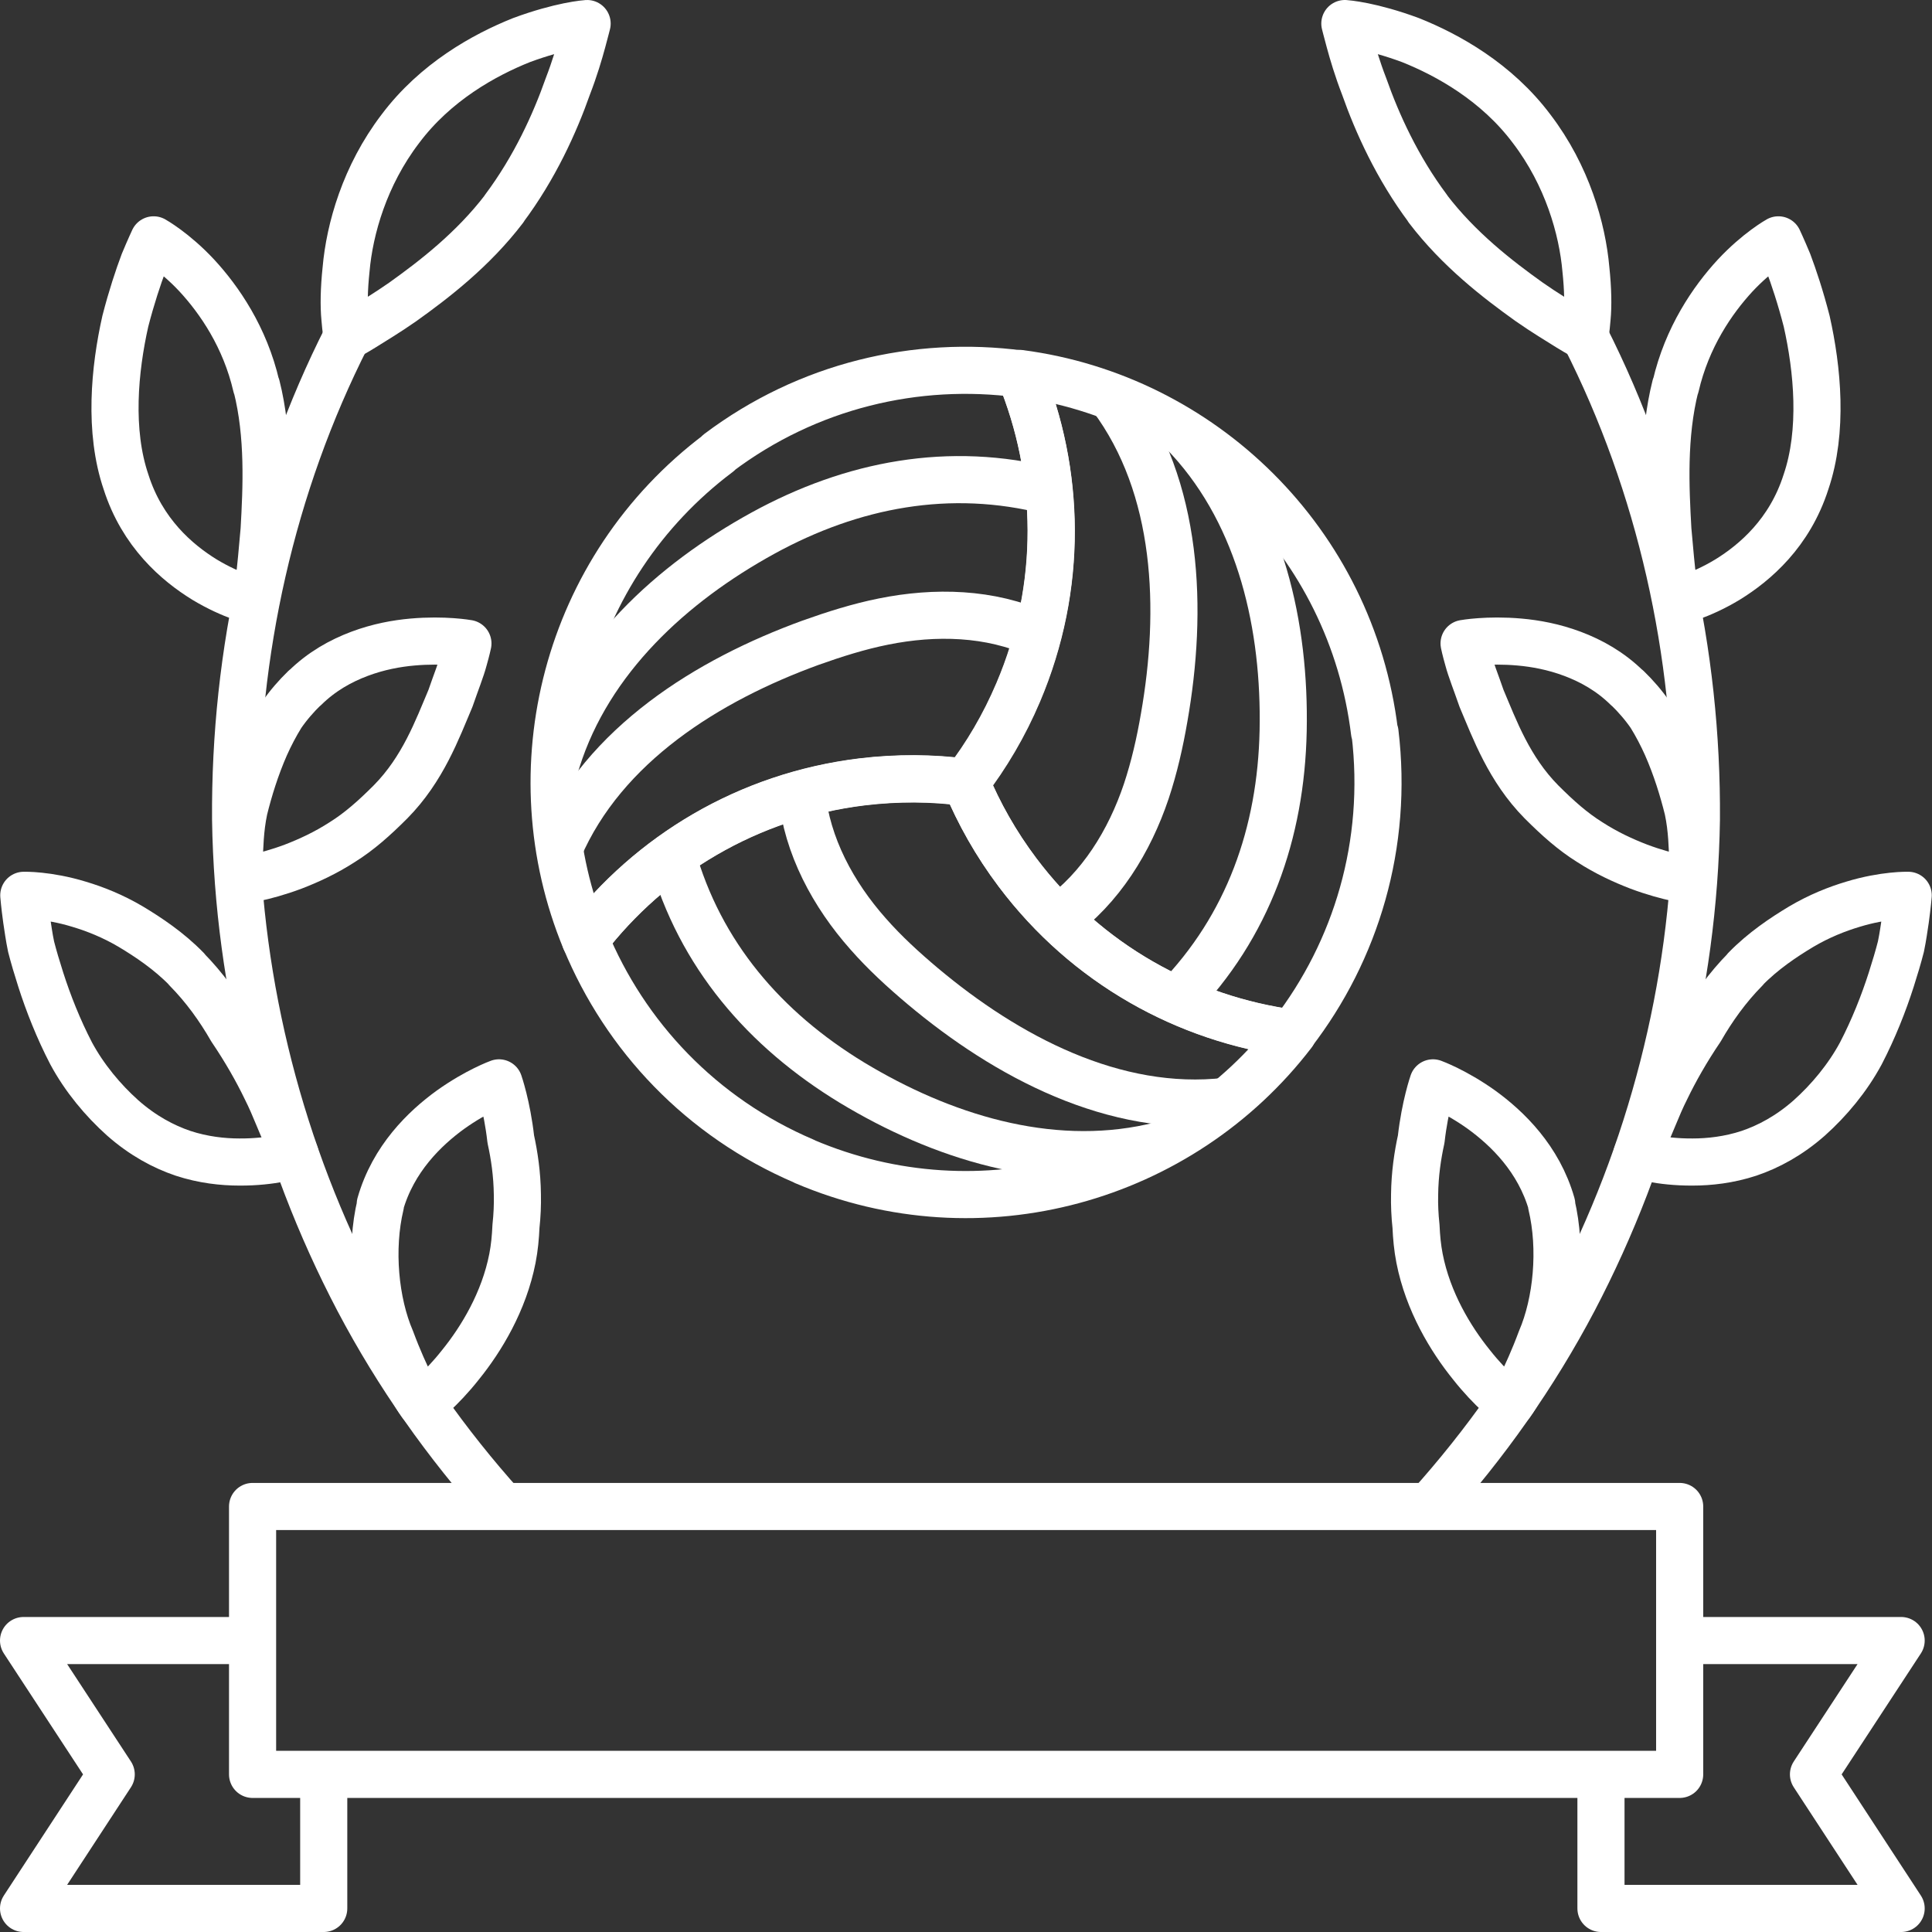 <svg width="82" height="82" viewBox="0 0 82 82" fill="none" xmlns="http://www.w3.org/2000/svg">
<rect x="0" y="0" width="82" height="82" fill="#333333" stroke="none"/>
<path d="M21.34 63.94C18.95 61.28 16.88 58.35 15.21 55.18C11.92 48.91 10.11 41.88 10 34.79C9.95 27.71 11.52 20.6 14.73 14.28" stroke="white" stroke-width="2" stroke-linejoin="round"/>
<path d="M21.399 8.86C20.079 10.59 18.429 11.86 17.099 12.81C16.429 13.28 15.819 13.64 15.409 13.9C14.989 14.16 14.729 14.29 14.729 14.29C14.729 14.29 14.679 14 14.639 13.5C14.589 12.99 14.599 12.28 14.689 11.43C14.839 9.72 15.479 7.45 16.989 5.47C18.479 3.48 20.559 2.33 22.139 1.7C22.949 1.4 23.639 1.22 24.129 1.12C24.619 1.02 24.919 1 24.919 1C24.919 1 24.849 1.28 24.719 1.76C24.589 2.24 24.389 2.92 24.099 3.67C23.549 5.23 22.699 7.11 21.399 8.85V8.86Z" stroke="white" stroke-width="2" stroke-linejoin="round"/>
<path d="M10.89 16.39C11.42 18.49 11.31 20.72 11.21 22.49C11.13 23.36 11.07 24.13 10.99 24.67C10.92 25.21 10.85 25.53 10.85 25.53C10.85 25.53 9.87 25.32 8.68 24.6C7.51 23.88 6.04 22.62 5.35 20.46C4.61 18.29 4.86 15.67 5.32 13.63C5.58 12.62 5.87 11.75 6.1 11.14C6.35 10.54 6.52 10.18 6.52 10.18C6.52 10.18 7.4 10.67 8.36 11.7C9.31 12.73 10.4 14.31 10.88 16.39H10.89Z" stroke="white" stroke-width="2" stroke-linejoin="round"/>
<path d="M12.93 29.2C12.569 29.55 12.239 29.93 11.95 30.35C11.69 30.77 11.46 31.21 11.259 31.66C10.86 32.57 10.569 33.51 10.36 34.36C10.18 35.21 10.18 35.97 10.149 36.51C10.13 37.05 10.149 37.38 10.149 37.38C10.149 37.38 11.149 37.27 12.45 36.78C13.1 36.53 13.819 36.2 14.53 35.74C15.249 35.29 15.88 34.73 16.579 34.03C17.95 32.64 18.559 30.96 19.119 29.64C19.349 28.97 19.579 28.4 19.689 27.98C19.809 27.56 19.86 27.31 19.86 27.31C19.86 27.31 18.869 27.13 17.509 27.25C16.829 27.31 16.059 27.45 15.259 27.75C14.46 28.05 13.649 28.5 12.94 29.2H12.93Z" stroke="white" stroke-width="2" stroke-linejoin="round"/>
<path d="M7.92 41.14C8.68 41.91 9.31 42.79 9.82 43.68C10.41 44.55 10.91 45.43 11.29 46.22C11.69 47.01 11.92 47.73 12.18 48.21C12.41 48.7 12.53 49.01 12.53 49.01C12.53 49.01 11.58 49.33 10.16 49.32C9.46 49.32 8.62 49.23 7.77 48.95C6.94 48.67 6.06 48.2 5.21 47.45C4.37 46.7 3.58 45.75 3.02 44.71C2.48 43.67 2.05 42.58 1.73 41.58C1.57 41.08 1.43 40.61 1.32 40.18C1.23 39.75 1.18 39.36 1.13 39.04C1.04 38.39 1.01 38 1.01 38C1.01 38 2.02 37.97 3.36 38.38C4.03 38.58 4.79 38.88 5.55 39.33C6.3 39.78 7.17 40.36 7.92 41.13V41.14Z" stroke="white" stroke-width="2" stroke-linejoin="round"/>
<path d="M16.149 51.13C15.699 53.01 15.919 55.28 16.599 56.86C16.899 57.67 17.219 58.37 17.459 58.85C17.689 59.35 17.899 59.6 17.899 59.6C17.899 59.6 18.699 59 19.549 57.92C20.429 56.83 21.389 55.25 21.749 53.41C21.839 52.95 21.879 52.5 21.899 52.05C21.949 51.59 21.969 51.14 21.959 50.7C21.949 49.83 21.829 49.03 21.679 48.35C21.519 46.93 21.179 45.96 21.179 45.96C21.179 45.96 20.239 46.3 19.119 47.1C18.029 47.89 16.689 49.18 16.139 51.11L16.149 51.13Z" stroke="white" stroke-width="2" stroke-linejoin="round"/>
<path d="M60.66 63.94C63.05 61.28 65.12 58.35 66.79 55.18C70.08 48.91 71.89 41.88 72 34.79C72.05 27.71 70.48 20.6 67.27 14.28" stroke="white" stroke-width="2" stroke-linejoin="round"/>
<path d="M60.6 8.86C61.92 10.59 63.57 11.86 64.9 12.81C65.57 13.28 66.18 13.64 66.59 13.9C67.01 14.16 67.27 14.29 67.27 14.29C67.27 14.29 67.32 14 67.36 13.5C67.41 12.99 67.4 12.28 67.31 11.43C67.16 9.72 66.52 7.45 65.01 5.47C63.52 3.48 61.44 2.33 59.86 1.7C59.05 1.4 58.36 1.22 57.87 1.12C57.38 1.02 57.08 1 57.08 1C57.08 1 57.15 1.28 57.28 1.76C57.41 2.24 57.61 2.92 57.9 3.67C58.45 5.23 59.3 7.11 60.6 8.85V8.86Z" stroke="white" stroke-width="2" stroke-linejoin="round"/>
<path d="M71.11 16.39C70.58 18.49 70.69 20.72 70.79 22.49C70.87 23.36 70.93 24.13 71.01 24.67C71.08 25.21 71.15 25.53 71.15 25.53C71.15 25.53 72.13 25.32 73.32 24.6C74.49 23.88 75.96 22.62 76.65 20.46C77.39 18.29 77.14 15.67 76.68 13.63C76.42 12.62 76.13 11.75 75.9 11.14C75.65 10.54 75.48 10.18 75.48 10.18C75.48 10.18 74.6 10.67 73.64 11.7C72.69 12.73 71.6 14.31 71.12 16.39H71.11Z" stroke="white" stroke-width="2" stroke-linejoin="round"/>
<path d="M69.07 29.2C69.43 29.55 69.76 29.93 70.05 30.35C70.31 30.77 70.54 31.21 70.74 31.66C71.14 32.57 71.43 33.51 71.64 34.36C71.82 35.21 71.82 35.97 71.85 36.51C71.87 37.05 71.85 37.38 71.85 37.38C71.85 37.38 70.85 37.27 69.55 36.78C68.9 36.53 68.18 36.2 67.47 35.74C66.75 35.29 66.12 34.73 65.42 34.03C64.05 32.64 63.44 30.96 62.88 29.64C62.65 28.97 62.42 28.4 62.31 27.98C62.19 27.56 62.14 27.31 62.14 27.31C62.14 27.31 63.13 27.13 64.49 27.25C65.17 27.31 65.94 27.45 66.74 27.75C67.54 28.05 68.35 28.5 69.06 29.2H69.07Z" stroke="white" stroke-width="2" stroke-linejoin="round"/>
<path d="M74.08 41.14C73.32 41.91 72.69 42.79 72.18 43.68C71.59 44.55 71.09 45.43 70.71 46.22C70.31 47.01 70.08 47.73 69.82 48.21C69.59 48.7 69.47 49.01 69.47 49.01C69.47 49.01 70.42 49.33 71.84 49.32C72.54 49.32 73.38 49.23 74.23 48.95C75.06 48.67 75.94 48.2 76.79 47.45C77.63 46.7 78.42 45.75 78.98 44.71C79.52 43.67 79.95 42.58 80.27 41.58C80.43 41.08 80.57 40.61 80.68 40.18C80.77 39.75 80.82 39.36 80.87 39.04C80.96 38.39 80.99 38 80.99 38C80.99 38 79.98 37.97 78.64 38.38C77.97 38.58 77.21 38.88 76.45 39.33C75.7 39.78 74.83 40.36 74.08 41.13V41.14Z" stroke="white" stroke-width="2" stroke-linejoin="round"/>
<path d="M65.85 51.13C66.3 53.01 66.08 55.28 65.4 56.86C65.1 57.67 64.78 58.37 64.54 58.85C64.31 59.35 64.1 59.6 64.1 59.6C64.1 59.6 63.3 59 62.45 57.92C61.57 56.83 60.61 55.25 60.25 53.41C60.16 52.95 60.12 52.5 60.1 52.05C60.05 51.59 60.03 51.14 60.04 50.7C60.05 49.83 60.17 49.03 60.32 48.35C60.48 46.93 60.82 45.96 60.82 45.96C60.82 45.96 61.76 46.3 62.88 47.1C63.97 47.89 65.31 49.18 65.86 51.11L65.85 51.13Z" stroke="white" stroke-width="2" stroke-linejoin="round"/>
<path d="M71.29 63.94H10.72V75.31H71.29V63.94Z" stroke="white" stroke-width="2" stroke-linejoin="round"/>
<path d="M67.95 75.31V81H80.69L76.97 75.31L80.69 69.63H71.28" stroke="white" stroke-width="2" stroke-linejoin="round"/>
<path d="M13.74 75.31V81H1L4.72 75.31L1 69.63H10.41" stroke="white" stroke-width="2" stroke-linejoin="round"/>
<path d="M44.06 26.92C42.02 25.99 39.681 25.94 37.501 26.38C36.45 26.59 35.41 26.92 34.401 27.28C30.061 28.86 25.631 31.6 23.73 36.01" stroke="white" stroke-width="2" stroke-linejoin="round"/>
<path d="M44.539 20.84C40.309 19.76 36.169 20.55 32.38 22.63C28.52 24.75 25 27.96 23.64 32.27C23.599 32.4 23.559 32.53 23.52 32.66" stroke="white" stroke-width="2" stroke-linejoin="round"/>
<path d="M34.14 49.29C29.75 47.42 26.53 43.97 24.84 39.88C27.6 36.29 31.74 33.77 36.59 33.18C38.09 33 39.57 33.01 41 33.2C41.55 34.53 42.28 35.82 43.19 37.03C46.13 40.94 50.38 43.26 54.87 43.86C50.13 50.05 41.64 52.49 34.15 49.3L34.14 49.29Z" stroke="white" stroke-width="2" stroke-linejoin="round"/>
<path d="M30.49 19.22C34.3 16.35 38.91 15.29 43.29 15.87C45.02 20.06 45.13 24.9 43.22 29.4C42.63 30.79 41.88 32.06 41 33.21C39.57 33.02 38.09 33.01 36.59 33.19C31.74 33.78 27.6 36.3 24.84 39.89C21.86 32.69 23.99 24.12 30.5 19.23L30.49 19.22Z" stroke="white" stroke-width="2" stroke-linejoin="round"/>
<path d="M34.029 33.68C34.249 35.91 35.369 37.97 36.839 39.63C37.549 40.44 38.349 41.17 39.169 41.86C42.709 44.83 47.299 47.29 52.069 46.74" stroke="white" stroke-width="2" stroke-linejoin="round"/>
<path d="M28.529 36.31C29.709 40.52 32.459 43.7 36.159 45.95C39.929 48.23 44.469 49.67 48.879 48.7C49.009 48.67 49.149 48.64 49.279 48.61" stroke="white" stroke-width="2" stroke-linejoin="round"/>
<path d="M58.359 31.09C58.929 35.83 57.559 40.35 54.859 43.85C50.369 43.25 46.119 40.93 43.179 37.02C42.269 35.81 41.549 34.53 40.989 33.19C41.869 32.05 42.619 30.77 43.209 29.38C45.129 24.88 45.009 20.04 43.279 15.85C50.999 16.86 57.359 22.99 58.339 31.08L58.359 31.09Z" stroke="white" stroke-width="2" stroke-linejoin="round"/>
<path d="M44.9 39C46.72 37.69 47.94 35.7 48.65 33.59C48.99 32.57 49.23 31.51 49.41 30.46C50.21 25.91 50.05 20.7 47.18 16.85" stroke="white" stroke-width="2" stroke-linejoin="round"/>
<path d="M49.931 42.45C52.981 39.32 54.371 35.35 54.461 31.02C54.551 26.62 53.531 21.96 50.481 18.63C50.391 18.53 50.291 18.43 50.201 18.33" stroke="white" stroke-width="2" stroke-linejoin="round"/>
</svg>
